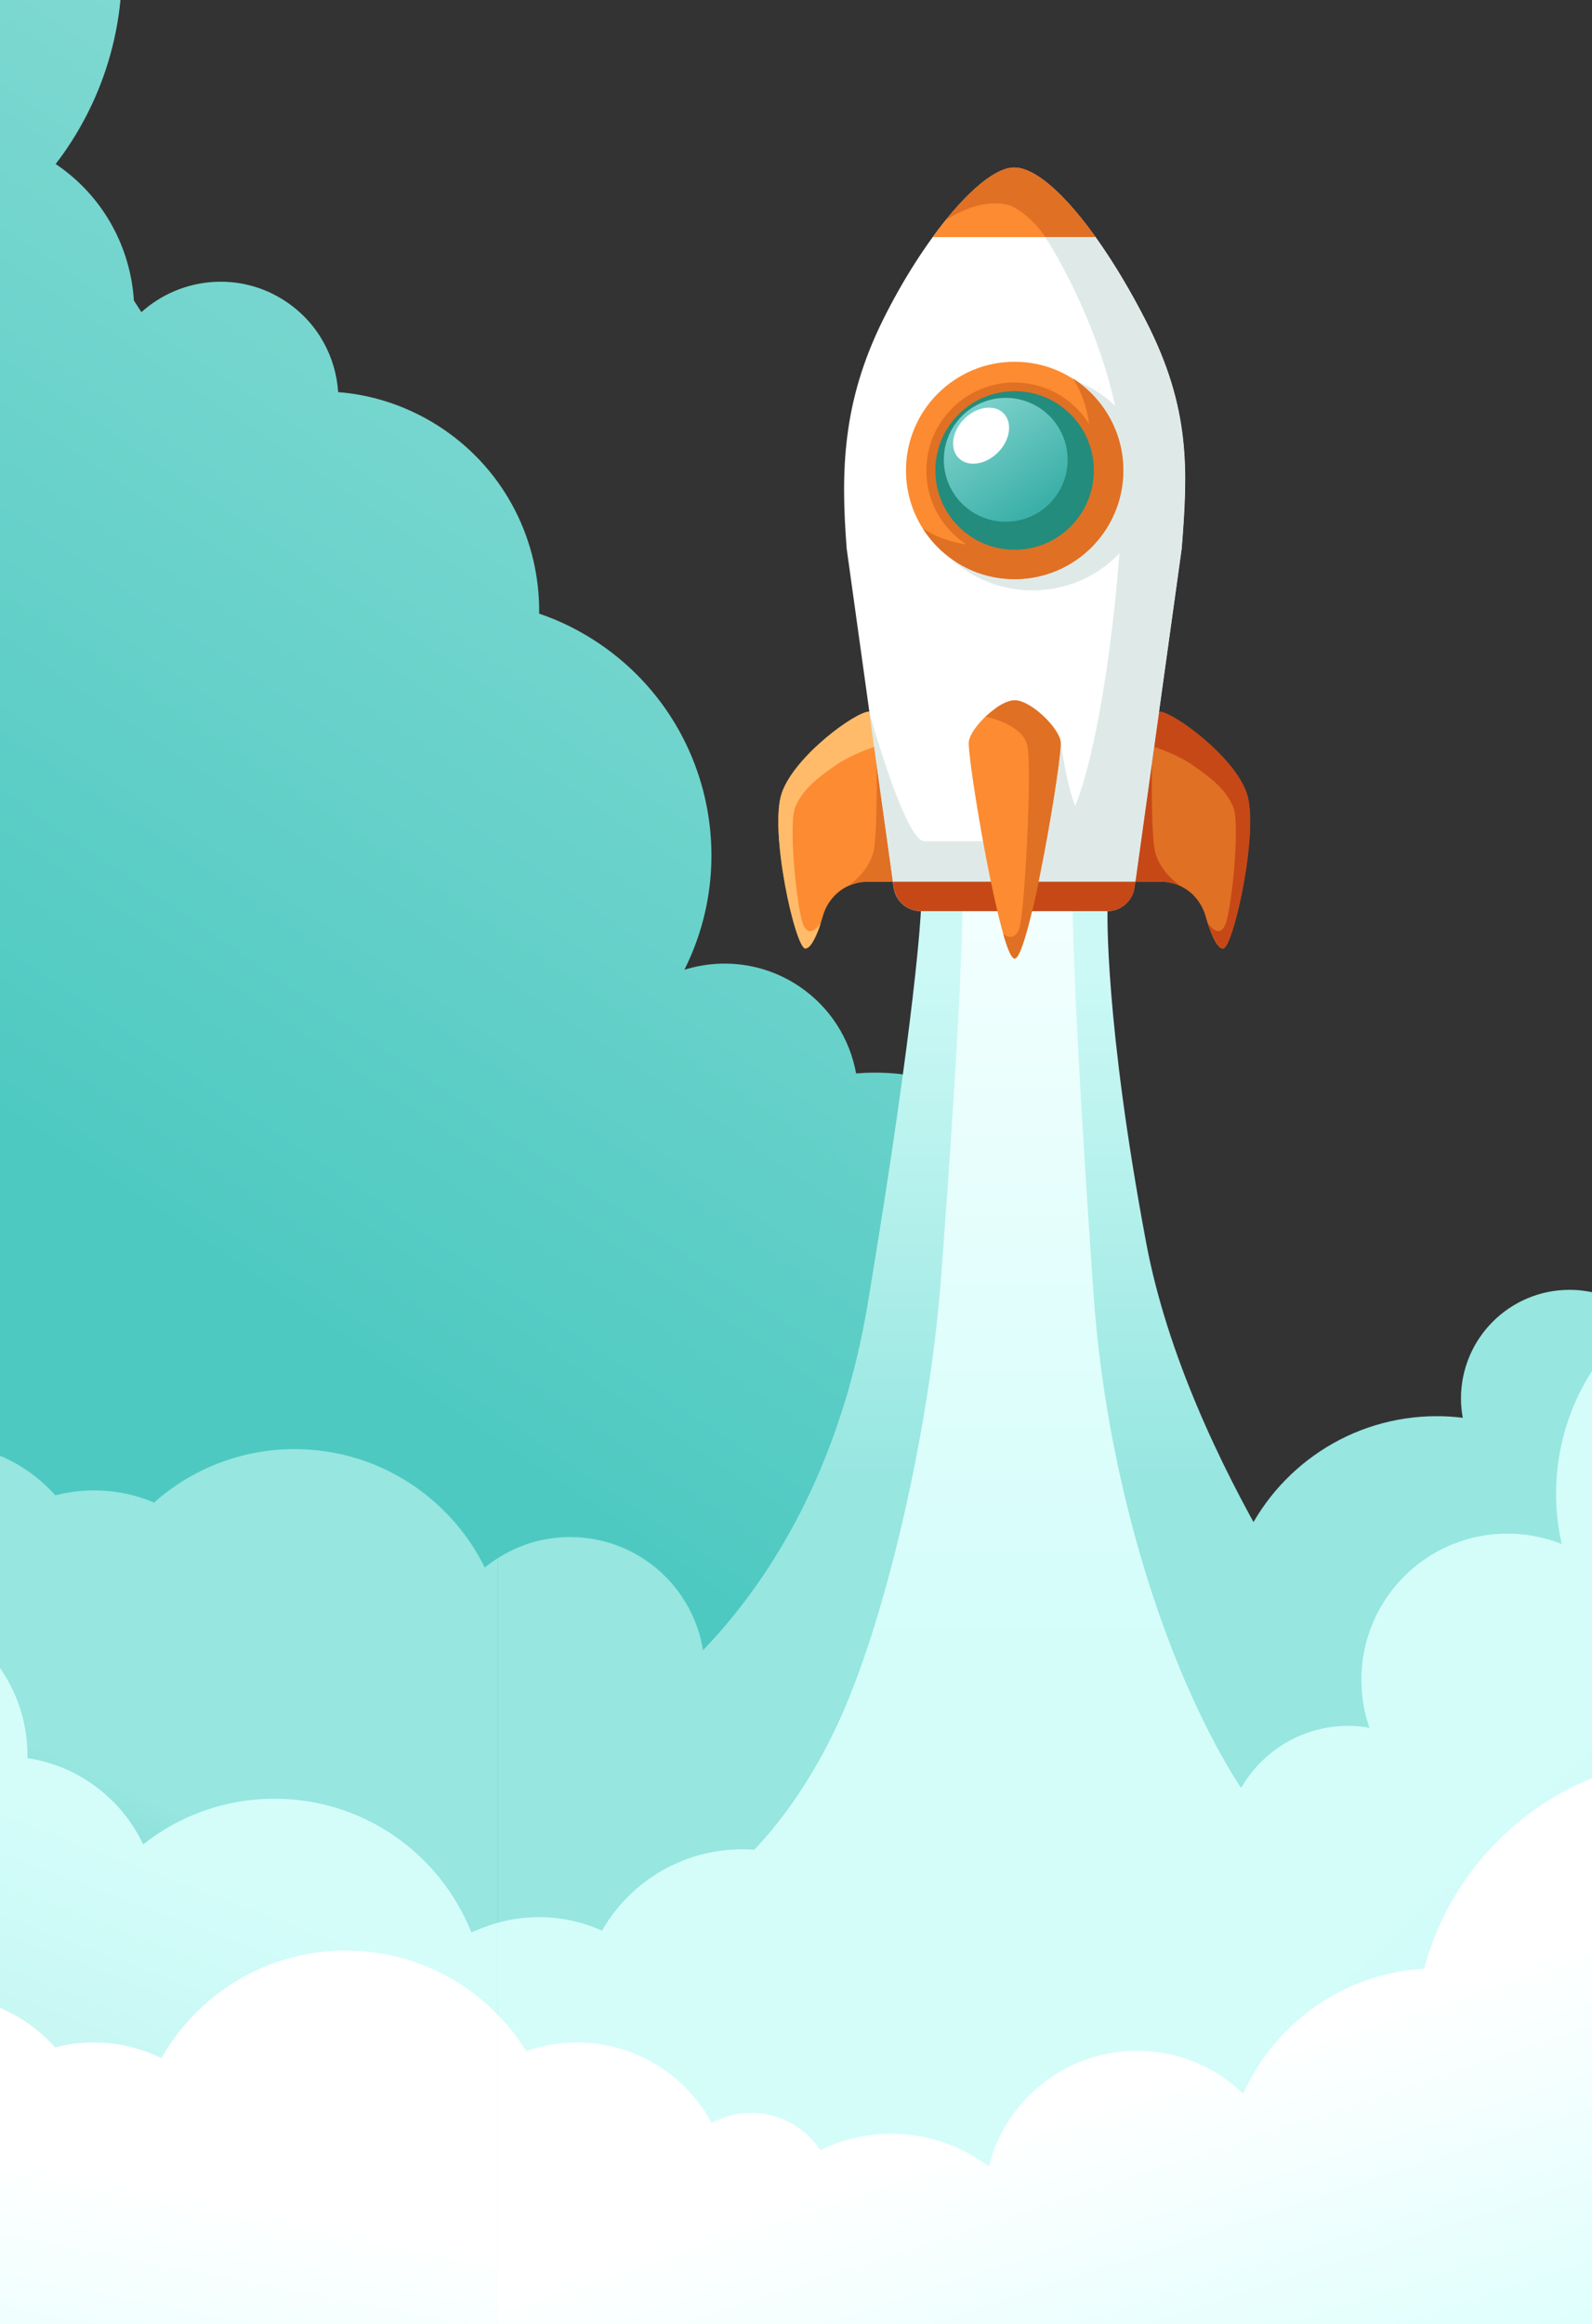 <?xml version="1.0" encoding="utf-8"?>
<!-- Generator: Adobe Illustrator 26.3.1, SVG Export Plug-In . SVG Version: 6.00 Build 0)  -->
<svg version="1.1" id="Vrstva_1" xmlns="http://www.w3.org/2000/svg" xmlns:xlink="http://www.w3.org/1999/xlink" x="0px" y="0px"
	 viewBox="0 0 1165.2 1700" style="enable-background:new 0 0 1165.2 1700;" xml:space="preserve">
<rect x="0" y="0" width="1165.2" height="1700" fill="#333333" stroke="none"/>
<style type="text/css">
	.st0{fill:url(#SVGID_1_);}
	.st1{fill:url(#SVGID_00000093154607298956307770000002288592901232055708_);}
	.st2{fill:url(#SVGID_00000183244860239705442760000015616643201583148455_);}
	.st3{fill:url(#SVGID_00000012448558563342468500000010672835214631194514_);}
	.st4{fill:url(#SVGID_00000099624137430085426600000000663572557865323435_);}
	.st5{fill:url(#SVGID_00000137836299950351796170000016557269775264827578_);}
	.st6{fill:url(#SVGID_00000000191591934489995620000016299233354538263711_);}
	.st7{fill:url(#SVGID_00000047055330097699259490000011528700095691896218_);}
	.st8{fill:url(#SVGID_00000180366650086843176480000008825615418511376573_);}
	.st9{fill:#FC8B31;}
	.st10{fill:#FFBB69;}
	.st11{fill:#E07024;}
	.st12{fill:#C64817;}
	.st13{fill:#FFFFFF;}
	.st14{fill:#DFEAE8;}
	.st15{fill:#238C7D;}
	.st16{fill:url(#SVGID_00000049928624670969665770000005840547517012089267_);}
</style>
<g id="Layer_3">
	
		<linearGradient id="SVGID_1_" gradientUnits="userSpaceOnUse" x1="538.862" y1="-178.789" x2="538.862" y2="572.892" gradientTransform="matrix(0.828 0.561 0.561 -0.828 308.107 825.547)">
		<stop  offset="0" style="stop-color:#4DC9C1"/>
		<stop  offset="1" style="stop-color:#7FD9D2"/>
	</linearGradient>
	<path class="st0" d="M2769.5,1539.7c-6.5-21.8-20.3-41.6-40.6-55.3c-20.8-14.1-45-19.5-68.2-17c-9-37.5-31.5-71.9-65.9-95.3
		c-61.7-41.8-142.2-34.8-195.6,12.3c-15.2-27.4-36.9-51.8-64.7-70.6c-94.6-64.1-223.3-39.4-287.3,55.3
		c-8.3,12.3-15.1,25.2-20.5,38.4c-1.2-0.9-2.4-1.8-3.7-2.7c-53.5-36.3-124.6-26.6-166.8,20c-5.6-52.1-33.2-101.4-80-133.1
		c-49.6-33.6-109.7-39.8-162.4-22.1c-10.2-34.3-31.8-65.4-63.7-87.1c-61.5-41.7-141.5-34.8-195,11.8c-6.3-14.2-16.5-27-30.4-36.4
		c-39.5-26.8-93.3-16.4-120.1,23.1c-2.1,3.2-3.9,6.4-5.6,9.7c-65-28.4-141.5-13-190.4,38.6c-10.7-32.5-31.8-61.9-62.3-82.5
		c-37.8-25.6-82.5-32.8-123.9-23.9c5.8-25.1,0-51.8-15.8-72.3c-5.4-7-12.1-13.4-19.9-18.6c-0.6-0.4-1.2-0.7-1.8-1.1
		c41.5-74.3,20-169.2-51.8-217.9c-32.6-22.1-70.1-30.9-106.5-27.9c-4.6-25-18.7-48.1-41.4-63.5c-25.7-17.4-56.8-20.9-84.3-12.3
		c41.5-82.6,16.4-185.2-62.2-238.5c-14-9.5-28.8-16.8-44.1-22c0.7-52.1-23.9-103.6-70.3-135c-23.7-16-50.1-24.9-76.8-27
		c-1.7-25.7-14.7-50.3-37.7-65.9c-33.6-22.8-77.4-18.6-106.3,7.4l-5.5-8.5c-2.5-38.8-22.2-76.1-56.9-99.6c-0.1-0.1-0.2-0.2-0.4-0.2
		c2.8-3.7,5.6-7.4,8.2-11.3C121.5,1.5,93.5-144.2-13.7-216.8c-40.5-27.5-86.6-40.5-132.1-40.3c6.7-33.9-6.8-70.1-37.3-90.7
		c-33.6-22.7-77.1-19.3-106.7,5.5c2.2-37.6-14.8-75.3-48.2-98c-22.5-15.2-48.5-21-73.6-18.3c78.6-161.3,28.8-360.1-124.1-463.7
		L-1568.2,601.8L267.9,1845.7L2104,3089.6l1032.6-1524.2C3023.7,1488.9,2883.7,1483.8,2769.5,1539.7z"/>
	
		<linearGradient id="SVGID_00000021076846789543305650000013815672140915850141_" gradientUnits="userSpaceOnUse" x1="-492.291" y1="380.065" x2="-380.292" y2="616.064" gradientTransform="matrix(1 0 0 -1 0 1699.465)">
		<stop  offset="0" style="stop-color:#5BC0B9"/>
		<stop  offset="1" style="stop-color:#97E6E0"/>
	</linearGradient>
	<path style="fill:url(#SVGID_00000021076846789543305650000013815672140915850141_);" d="M354.8,1146.5
		c-25.3-51.3-78.1-86.6-139.2-86.6c-39.5,0-75.5,14.8-102.9,39.1c-13.5-5.8-28.3-8.9-43.9-8.9c-9.8,0-19.3,1.3-28.3,3.6
		c-20.5-23-50.4-37.6-83.7-37.6c-6.1,0-12,0.5-17.8,1.4c-7.5-78.7-73.7-140.3-154.4-140.3c-57.7,0-108,31.5-134.7,78.3
		c-28.5-33.3-70.7-54.4-117.9-54.4c-55.2,0-103.7,28.9-131.2,72.4c-13-5.4-27.3-8.5-42.3-8.5c-15.2,0-29.7,3.1-42.9,8.7
		c-4.8-81.4-72.2-145.9-154.8-145.9c-13.8,0-27.3,1.8-40,5.2c-4.2-51.7-47.5-92.4-100.3-92.4c-0.3,0-0.7,0-1,0
		c-10.3-104.2-98.3-185.6-205.2-185.6v1105h1550v-394.2v-159v-7.1C360.9,1141.8,357.7,1144.1,354.8,1146.5z"/>
	
		<linearGradient id="SVGID_00000078740997370634639070000013736895908257387400_" gradientUnits="userSpaceOnUse" x1="1295.078" y1="378.814" x2="1204.752" y2="479.177" gradientTransform="matrix(1 0 0 -1 0 1699.465)">
		<stop  offset="0" style="stop-color:#5BC0B9"/>
		<stop  offset="1" style="stop-color:#97E6E0"/>
	</linearGradient>
	<path style="fill:url(#SVGID_00000078740997370634639070000013736895908257387400_);" d="M1709.6,774.6
		c-41,9.4-74.9,37.2-92.5,74.4c-21.1-13.4-46-21.2-72.8-21.2c-13.1,0-25.7,1.9-37.6,5.3c-35.5-25.8-79.2-41.1-126.5-41.1
		c-98.1,0-180.8,65.6-206.9,155.3c-7.7-2.5-16-3.9-24.5-3.9c-43.9,0-79.5,35.6-79.5,79.5c0,4.8,0.5,9.5,1.3,14.1
		c-6.2-0.8-12.5-1.2-18.9-1.2c-63.1,0-117.4,37.7-141.6,91.8c-20.1-19.4-47.5-31.4-77.7-31.4c-57.1,0-104.2,42.8-111.1,98.1
		c-17.5-10.2-37.9-16.1-59.6-16.1c-52.2,0-96.5,33.9-112.2,80.8c-8.6-10.8-20.8-18.6-34.8-21.6c0.7-4.8,1.1-9.7,1.1-14.7
		c0-54.4-44.1-98.5-98.5-98.5c-19.5,0-37.7,5.7-53,15.5v7.1v159V1700h1550V595.1C1809.3,595.1,1722.7,673.3,1709.6,774.6z"/>
	
		<linearGradient id="SVGID_00000143579110675383767750000015669510370752959881_" gradientUnits="userSpaceOnUse" x1="-524.039" y1="170.093" x2="-386.025" y2="533.129" gradientTransform="matrix(1 0 0 -1 0 1699.465)">
		<stop  offset="0" style="stop-color:#B5EEEA"/>
		<stop  offset="1" style="stop-color:#D4FDFA"/>
	</linearGradient>
	<path style="fill:url(#SVGID_00000143579110675383767750000015669510370752959881_);" d="M364.1,1406.4V1700h-1550V763.6
		c112.9,0,208.7,73.1,242.8,174.5c8.6-2.4,17.7-3.7,27-3.7c54.1,0,98.3,42.7,100.6,96.3c6.2-0.8,12.4-1.2,18.8-1.2
		c32.2,0,62,9.8,86.8,26.5c11.1-37.4,45.7-64.7,86.7-64.7c12.9,0,25.1,2.7,36.1,7.5c34.6-54.3,95.2-90.3,164.4-90.3
		c107.6,0,194.8,87.2,194.8,194.8c0,4-0.2,7.9-0.4,11.8c41.2,3.9,76,29.9,92.5,66c13.5-5.8,28.4-9,44-9
		c61.8,0,111.9,50.1,111.9,111.9c0,0.6,0,1.3-0.1,1.9c37.6,5.6,69.1,29.9,84.8,63.1c26.4-20.9,59.8-33.4,96.1-33.4
		c65.4,0,121.3,40.5,144.1,97.8C351.2,1410.7,357.5,1408.2,364.1,1406.4z"/>
	
		<linearGradient id="SVGID_00000168811750500454871520000010015145643906477502_" gradientUnits="userSpaceOnUse" x1="1422.004" y1="168.106" x2="1166.979" y2="438.133" gradientTransform="matrix(1 0 0 -1 0 1699.465)">
		<stop  offset="0" style="stop-color:#B5EEEA"/>
		<stop  offset="1" style="stop-color:#D4FDFA"/>
	</linearGradient>
	<path style="fill:url(#SVGID_00000168811750500454871520000010015145643906477502_);" d="M1914.1,763.6V1700h-1550v-293.6
		c9.7-2.7,19.9-4.2,30.4-4.2c16.4,0,32,3.6,46.1,9.9c20.4-35.5,58.7-59.5,102.6-59.5c18.3,0,35.6,4.1,51,11.5
		c7.1-25.5,30.4-44.3,58.2-44.3c33.2,0,60.2,26.8,60.4,60c16.2-9.1,34.8-14.2,54.7-14.2c22.4,0,43.2,6.6,60.7,17.9
		c7.4-18.1,25.1-30.9,45.9-30.9c8.2,0,15.9,2,22.6,5.5c-0.1-1.8-0.2-3.7-0.2-5.5c0-49.9,40.4-90.3,90.3-90.3
		c5.3,0,10.5,0.5,15.5,1.4c-3.8-11-5.9-22.8-5.9-35.1c0-59,47.8-106.9,106.9-106.9c14,0,27.4,2.7,39.7,7.6
		c-2.6-11.8-4.1-24-4.1-36.6c0-92.3,74.9-167.2,167.2-167.2c40.9,0,78.4,14.7,107.4,39.1c5.7-56.5,53.4-100.5,111.4-100.5
		c37.4,0,70.4,18.3,90.7,46.4c11.5-24.3,36.1-41.1,64.7-41.1c8.2,0,16.1,1.5,23.5,4C1750.1,807.1,1827,763.6,1914.1,763.6z"/>
	
		<linearGradient id="SVGID_00000008857643132815499950000004948641805750108081_" gradientUnits="userSpaceOnUse" x1="-438.439" y1="208.031" x2="-495.028" y2="-83.849" gradientTransform="matrix(1 0 0 -1 0 1699.465)">
		<stop  offset="0" style="stop-color:#FFFFFF"/>
		<stop  offset="1" style="stop-color:#D7FFFC"/>
	</linearGradient>
	<path style="fill:url(#SVGID_00000008857643132815499950000004948641805750108081_);" d="M364.1,1473.4V1700h-1550V998.9
		c107,0,194.9,81.4,205.2,185.6c0.3,0,0.7,0,1,0c52.8,0,96.1,40.7,100.3,92.4c12.8-3.4,26.2-5.2,40-5.2
		c82.6,0,150.1,64.5,154.8,145.9c13.2-5.6,27.7-8.7,42.9-8.7c15,0,29.3,3,42.3,8.4c27.5-43.5,75.9-72.4,131.2-72.4
		c47.2,0,89.5,21.1,117.9,54.4c26.7-46.7,77-78.3,134.7-78.3c80.7,0,146.9,61.6,154.4,140.3c5.8-0.9,11.8-1.4,17.8-1.4
		c33.3,0,63.2,14.5,83.7,37.6c9-2.4,18.5-3.6,28.3-3.6c17.8,0,34.6,4.1,49.5,11.5c26.7-47,77.1-78.7,135-78.7
		C296.7,1426.7,336,1444.6,364.1,1473.4z"/>
	
		<linearGradient id="SVGID_00000150815923912926483290000008552593387190933685_" gradientUnits="userSpaceOnUse" x1="1161.586" y1="281.196" x2="1262.88" y2="-28.643" gradientTransform="matrix(1 0 0 -1 0 1699.465)">
		<stop  offset="0" style="stop-color:#FFFFFF"/>
		<stop  offset="1" style="stop-color:#D7FFFC"/>
	</linearGradient>
	<path style="fill:url(#SVGID_00000150815923912926483290000008552593387190933685_);" d="M1914.1,998.9V1700h-1550v-226.6
		c8,8.1,15,17.1,21,26.9c11.6-4.2,24.1-6.4,37.2-6.4c42.6,0,79.7,23.8,98.6,58.9c8.6-4.7,18.5-7.4,29-7.4
		c21.1,0,39.7,10.8,50.5,27.3c15.7-7.7,33.3-12,52-12c26.8,0,51.5,8.9,71.3,23.9c12.2-48.6,56.2-84.6,108.5-84.6
		c30.2,0,57.6,11.9,77.7,31.4c23-51.5,73.3-88,132.4-91.5c23.8-89.1,105-154.7,201.6-154.7c53.5,0,102.3,20.1,139.2,53.3
		c20.3-21,48.8-34.1,80.4-34.1c30.2,0,57.5,11.9,77.6,31.3c14-13,32.7-20.9,53.2-21c-2.2-9.7-3.4-19.8-3.4-30.2
		c0-71.3,54.8-129.7,124.6-135.5C1740.1,1062.4,1819.7,998.9,1914.1,998.9z"/>
</g>
<g id="Layer_1">
	
		<linearGradient id="SVGID_00000003071851701202414670000017051237369333678221_" gradientUnits="userSpaceOnUse" x1="729.138" y1="990.66" x2="729.138" y2="615.323" gradientTransform="matrix(1 0 0 -1 0 1699.465)">
		<stop  offset="0" style="stop-color:#CCF9F6"/>
		<stop  offset="1" style="stop-color:#97E6E0"/>
	</linearGradient>
	<path style="fill:url(#SVGID_00000003071851701202414670000017051237369333678221_);" d="M674,666.4c0,0-2.9,71.4-38.9,287.2
		S464.8,1249,464.8,1249l57.1,65l300.3-9l171.3-73.2c0,0-124.1-160.3-154.6-322.8s-28.3-242.6-28.3-242.6H674z"/>
	
		<linearGradient id="SVGID_00000077283747729156196790000013186273954257221795_" gradientUnits="userSpaceOnUse" x1="767.588" y1="1020.663" x2="767.588" y2="501.186" gradientTransform="matrix(1 0 0 -1 0 1699.465)">
		<stop  offset="0" style="stop-color:#F1FFFE"/>
		<stop  offset="1" style="stop-color:#D4FDFA"/>
	</linearGradient>
	<path style="fill:url(#SVGID_00000077283747729156196790000013186273954257221795_);" d="M704.4,666.4c0,0,0.3,57-15.7,268.8
		c-8.4,111.3-41.2,253.7-77,328.8c-32.3,67.9-70.2,99-70.2,99l121.7,87l181.7,17l148.8-68.7c0,0-56.6-40.9-94.1-104.6
		c-51.9-88.1-90.3-219.7-99.2-346.8c-15.3-219.1-15.3-280.4-15.3-280.4h-80.7V666.4z"/>
	<path class="st9" d="M636.3,520.5c-9.7,0-54.5,32.3-64,59.5s9.9,113.8,17.2,113.8c5.2,0,10.3-15.1,12.7-23.6
		c3.2-11.4,11.9-20.7,23.2-23.9c3.1-0.9,6.4-1.4,9.7-1.4h18.4L636.3,520.5z"/>
	<path class="st10" d="M639.9,546.3c-3,1-17.7,5.9-29.4,14.2c-14.7,10.3-23.4,17.9-28.5,30c-5.1,12.2,1.3,76,6.1,86.3
		c4.8,10.4,12.6-1.6,12.6-1.6l0,0c-0.4,1.3-0.9,2.6-1.3,3.9c-0.1,0.3-0.2,0.6-0.3,0.9c0,0.1-0.1,0.3-0.2,0.4
		c-0.1,0.4-0.3,0.8-0.5,1.2c0,0.1,0,0.1-0.1,0.2c-0.2,0.5-0.4,0.9-0.6,1.4s-0.4,1-0.7,1.5c-0.1,0.3-0.3,0.7-0.5,1
		c-0.1,0.2-0.2,0.4-0.3,0.6c-0.2,0.4-0.4,0.8-0.7,1.3c-0.4,0.7-0.7,1.3-1.1,1.9c-0.6,0.9-1.1,1.7-1.7,2.3c-0.5,0.5-0.9,0.9-1.4,1.2
		c-0.1,0.1-0.2,0.2-0.4,0.2c-0.2,0.1-0.4,0.2-0.7,0.3c-0.1,0-0.2,0.1-0.2,0.1l0,0c-0.1,0-0.2,0-0.3,0.1c-0.1,0-0.2,0-0.3,0
		c-7.3,0-26.7-86.6-17.2-113.8s54.3-59.6,64-59.5L639.9,546.3z"/>
	<path class="st11" d="M653.6,644.9h-18.4c-3.3,0-6.6,0.5-9.7,1.4c-1.8,0.5-3.4,1.2-5.1,1.9c0.4-0.3,17.1-11,19.5-28.4
		c2.4-17.5,1.7-61.2,1.7-61.2L653.6,644.9z"/>
	<path class="st11" d="M848.3,520.5c9.7,0,54.5,32.3,64,59.5s-9.9,113.8-17.2,113.8c-5.2,0-10.3-15.1-12.7-23.6
		c-3.2-11.4-11.9-20.7-23.2-23.9c-3.1-0.9-6.4-1.4-9.7-1.4h-18.4L848.3,520.5z"/>
	<path class="st12" d="M831.1,644.9h18.4c3.3,0,6.6,0.5,9.7,1.4c1.8,0.5,3.4,1.2,5.1,1.9c-0.4-0.3-17.1-11-19.5-28.4
		c-2.4-17.5-1.7-61.2-1.7-61.2L831.1,644.9z"/>
	<path class="st12" d="M844.8,546.3c3,1,17.7,5.9,29.4,14.2c14.7,10.3,23.4,17.9,28.5,30c5.1,12.2-1.3,76-6.1,86.3
		c-4.8,10.4-12.6-1.6-12.6-1.6l0,0c0.4,1.3,0.9,2.6,1.3,3.9c0.1,0.3,0.2,0.6,0.3,0.9c0,0.1,0.1,0.3,0.2,0.4c0.1,0.4,0.3,0.8,0.5,1.2
		c0,0.1,0,0.1,0.1,0.2c0.2,0.5,0.4,0.9,0.6,1.4s0.4,1,0.7,1.5c0.1,0.3,0.3,0.7,0.5,1c0.1,0.2,0.2,0.4,0.3,0.6
		c0.2,0.4,0.4,0.8,0.7,1.3c0.4,0.7,0.7,1.3,1.1,1.9c0.6,0.9,1.1,1.7,1.7,2.3c0.5,0.5,0.9,0.9,1.4,1.2c0.1,0.1,0.2,0.2,0.4,0.2
		c0.2,0.1,0.4,0.2,0.7,0.3c0.1,0,0.2,0.1,0.2,0.1l0,0c0.1,0,0.2,0,0.3,0.1c0.1,0,0.2,0,0.3,0c7.3,0,26.7-86.6,17.2-113.8
		s-54.3-59.6-64-59.5L844.8,546.3z"/>
	<path class="st13" d="M838.6,234.5c-33-64.4-72.3-111.9-96.3-111.9s-66.8,52.1-96.3,111.9s-30.7,109.9-26.3,166.8l33.9,243.6H831
		l33.9-243.6C869.4,344.3,871.7,298.8,838.6,234.5z"/>
	<path class="st14" d="M801.8,173.4H765c20.9,32.2,52.8,99.9,56.4,160c3.7,60.1-18.7,281.9-55.7,281.9s-89.1,0-89.1,0
		c-14.3,0-40.4-94.7-40.4-94.7l17.3,124.3l0,0l0.6,4.3c1.4,9.9,9.8,17.2,19.8,17.2h136.6c10,0,18.4-7.4,19.8-17.2l0.6-4.3l0,0
		l33.9-243.6c4.4-56.9,6.7-102.4-26.3-166.8C826.8,211.5,814.2,190.7,801.8,173.4z"/>
	<ellipse class="st14" cx="755.7" cy="352.3" rx="84.5" ry="79.5"/>
	<path class="st14" d="M776.3,542.3c0,0,5.7,43.7,15.3,56.3c9.5,12.6-48.9,23.1-48.9,23.1L776.3,542.3z"/>
	<path class="st9" d="M801.9,173.4H682.7c22-30.2,44.5-50.9,59.6-50.9C757.8,122.5,779.5,142.2,801.9,173.4z"/>
	<path class="st12" d="M654.2,649.2c1.4,9.9,9.8,17.2,19.8,17.2h136.6c10,0,18.4-7.4,19.8-17.2l0.6-4.3H653.6L654.2,649.2z"/>
	<path class="st9" d="M776.3,542.3c-1.6-10.4-22-30.1-33.6-30.1s-32,19.6-33.6,30.1c-1.6,10.4,23.2,158.8,33.6,158.8
		C753,701.1,777.9,552.7,776.3,542.3z"/>
	<circle class="st9" cx="742.6" cy="344.1" r="79.5"/>
	
		<ellipse transform="matrix(0.707 -0.707 0.707 0.707 -25.81 625.834)" class="st11" cx="742.5" cy="344.1" rx="64.4" ry="64.4"/>
	<path class="st11" d="M822.2,344.1c0,43.9-35.6,79.5-79.5,79.5c-28.3,0-53.1-14.7-67.2-37c30.8,19.5,72,15.9,98.8-11
		c26.8-26.8,30.5-68.1,11-98.8C807.5,291.1,822.2,315.9,822.2,344.1z"/>
	<circle class="st15" cx="742.6" cy="344.1" r="58"/>
	
		<linearGradient id="SVGID_00000088851011543486234290000004449813770384012723_" gradientUnits="userSpaceOnUse" x1="760.323" y1="1328.761" x2="712.656" y2="1396.428" gradientTransform="matrix(1 0 0 -1 0 1699.465)">
		<stop  offset="0" style="stop-color:#3BB0A8"/>
		<stop  offset="1" style="stop-color:#79CFC9"/>
	</linearGradient>
	<circle style="fill:url(#SVGID_00000088851011543486234290000004449813770384012723_);" cx="736.1" cy="336.3" r="45.3"/>
	<path class="st11" d="M742.3,122.5c-13,0-31.5,15.3-50.5,38.9l0,0c0,0,24-17.5,46.4-11.4c6.2,1.7,18.7,10.9,26.8,23.3h36.8
		C779.5,142.2,757.8,122.5,742.3,122.5z"/>
	<path class="st11" d="M742.6,701.1c-2.3,0-5.2-7-8.4-18.1c0.3,0.2,7.4,6.6,11.6-3.2s9.7-118.8,6.1-134.6
		c-3.6-15.8-30.6-21.1-30.6-21.1l0,0l9-7.2c4.4-2.8,8.8-4.7,12.3-4.7c11.6,0,32,19.6,33.6,30.1C777.9,552.7,753,701.1,742.6,701.1z"
		/>
</g>
<g id="Layer_5">
	
		<ellipse transform="matrix(0.707 -0.707 0.707 0.707 -14.947 601.166)" class="st13" cx="718.2" cy="318.6" rx="23.2" ry="17.4"/>
</g>
</svg>

